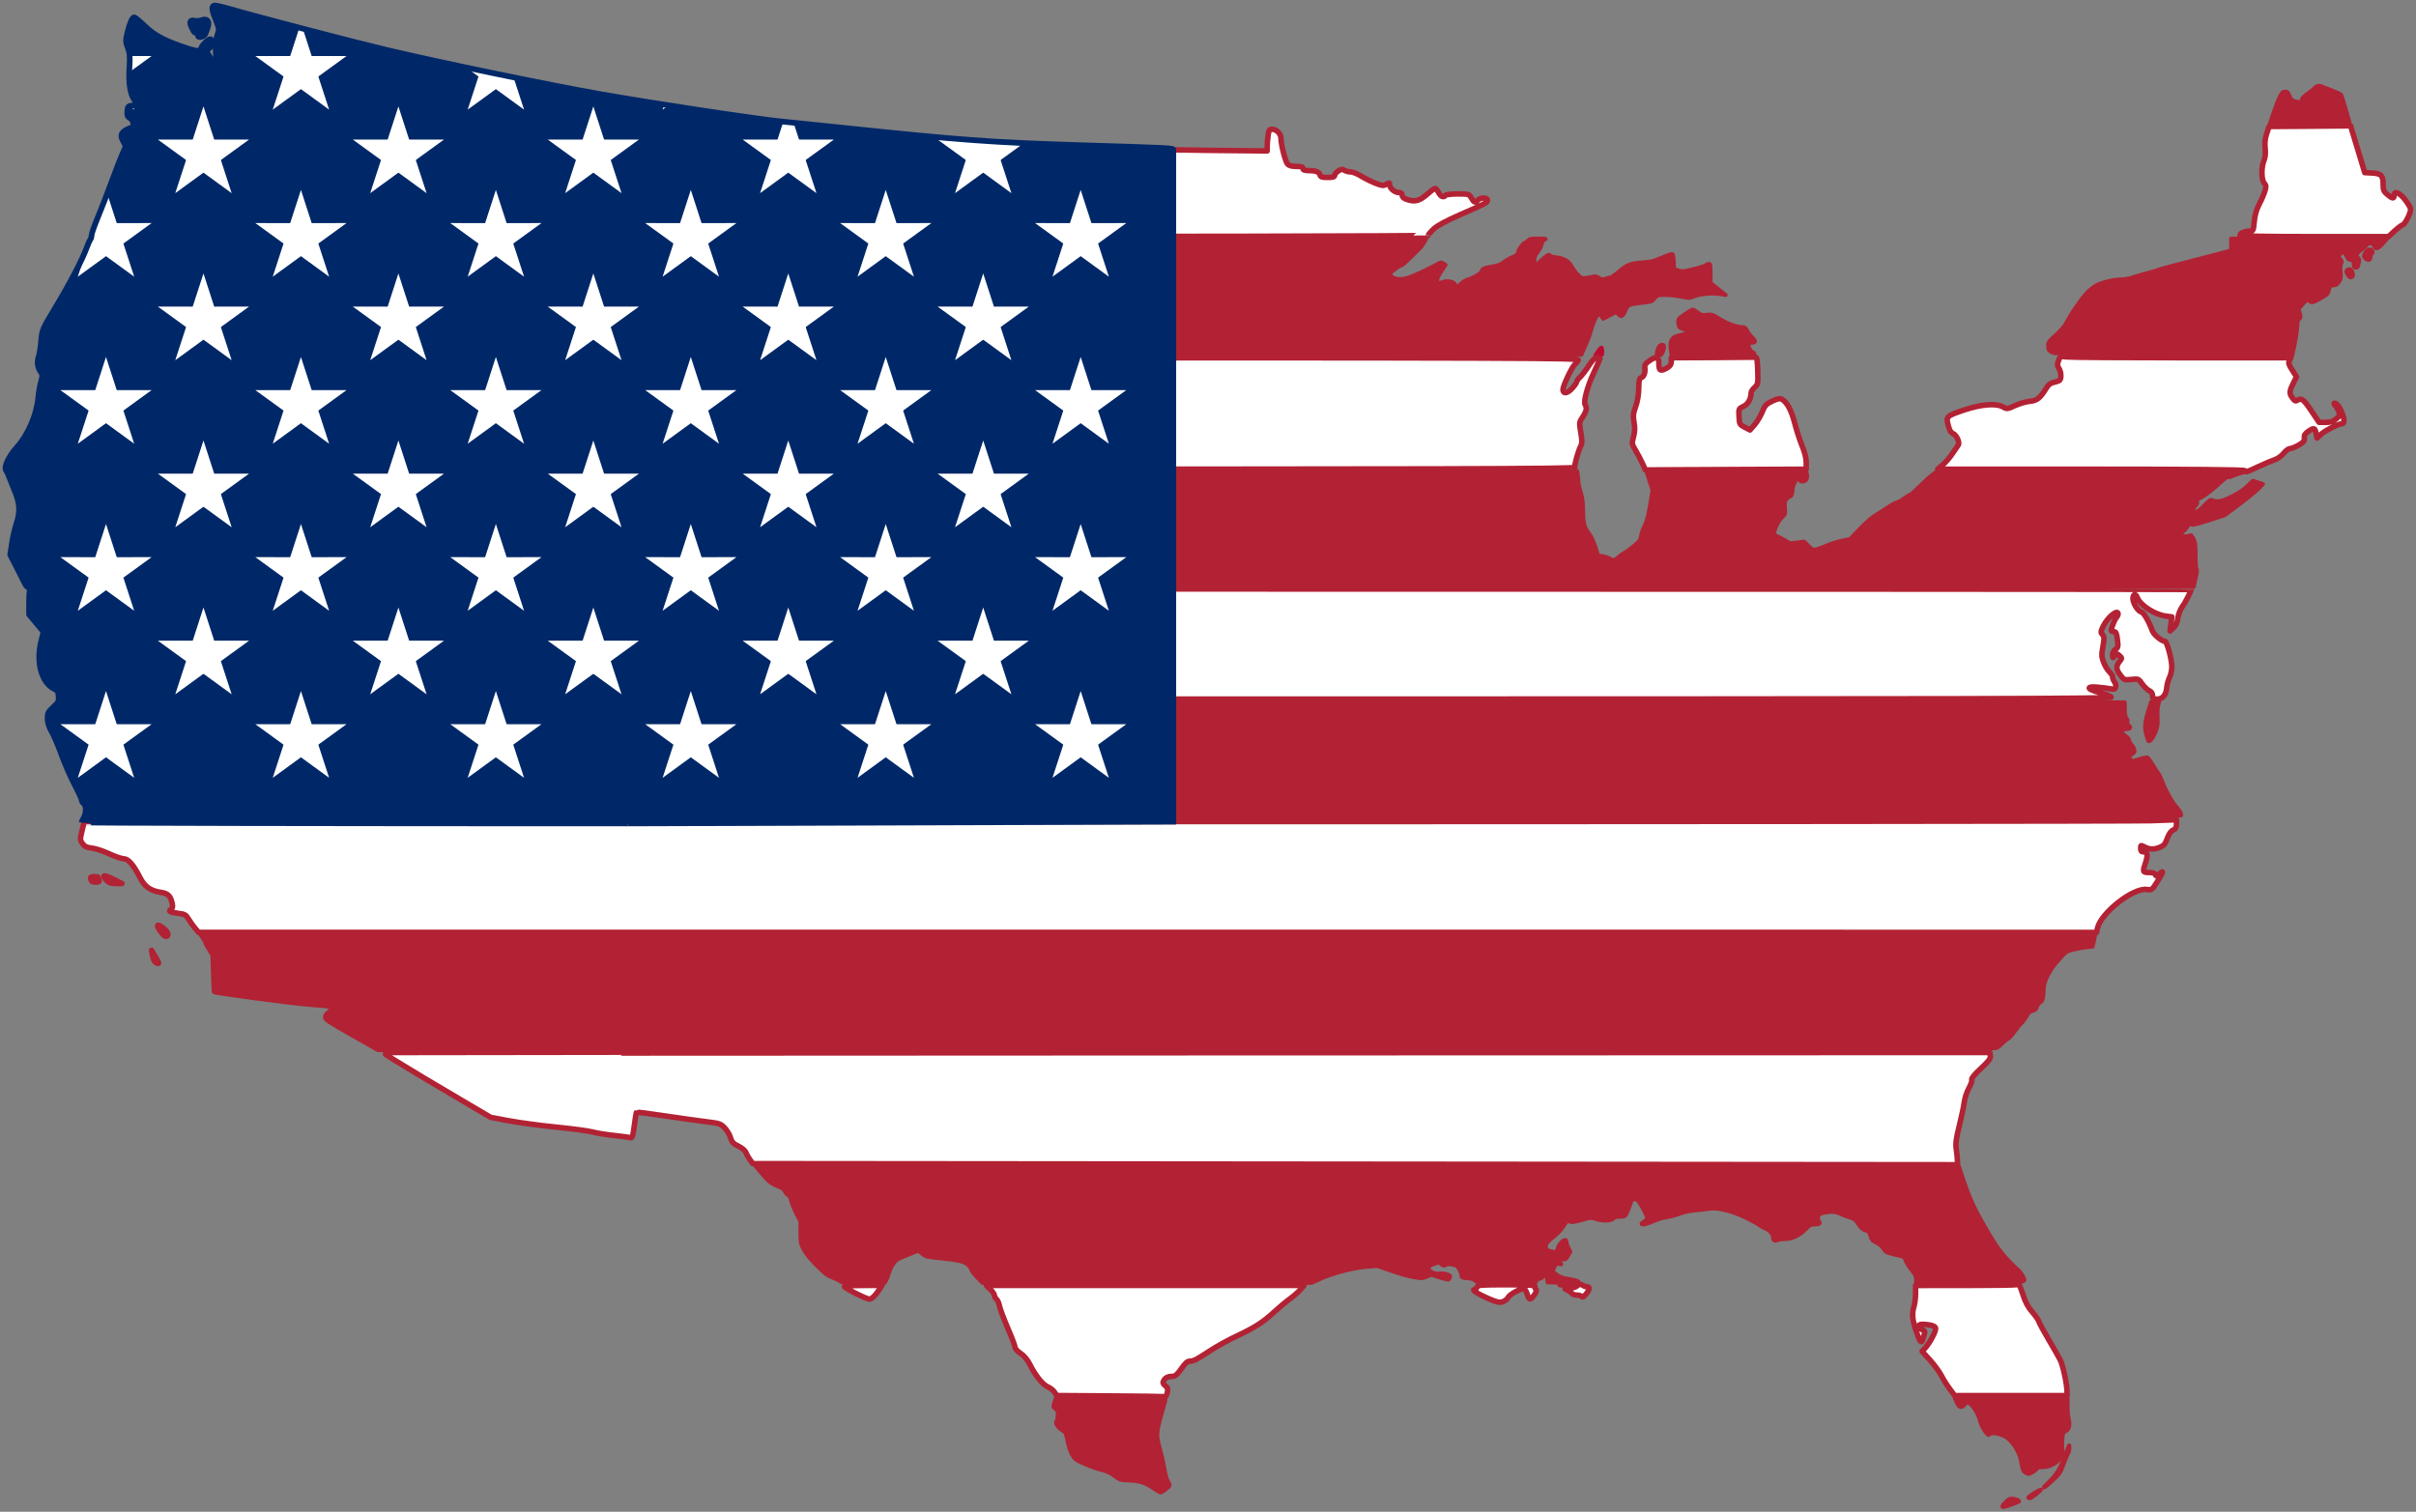 <svg xmlns="http://www.w3.org/2000/svg" xmlns:dc="http://purl.org/dc/elements/1.1/" xmlns:cc="http://creativecommons.org/ns#" xmlns:rdf="http://www.w3.org/1999/02/22-rdf-syntax-ns#" xmlns:xlink="http://www.w3.org/1999/xlink" xmlns:sodipodi="http://sodipodi.sourceforge.net/DTD/sodipodi-0.dtd" width="973" height="609" viewBox="-1 -1 917.394 574.196" version="1.1" sodipodi:docname="Flag-map_of_the_United_States.svg">
  <rect x="-1" y="-1" width="917.394" height="574.196" fill="#808080" stroke="none"/>
  <defs>
    <polygon id="pt" points="-0.162,0 0,-0.5 0.162,0" transform="scale(0.062,0.062)" style="fill:#ffffff"/>
    <g id="star">
      <use xlink:href="#pt" transform="rotate(72)"/>
      <use xlink:href="#pt" transform="rotate(-72)"/>
      <use xlink:href="#pt"/>
      <use xlink:href="#pt" transform="rotate(-144)"/>
      <use xlink:href="#pt" transform="rotate(144)"/>
    </g>
    <g id="s5">
      <use xlink:href="#star" x="-0.252"/>
      <use xlink:href="#star" x="-0.126"/>
      <use xlink:href="#star"/>
      <use xlink:href="#star" x="0.126"/>
      <use xlink:href="#star" x="0.252"/>
    </g>
    <g id="s6">
      <use xlink:href="#s5" x="-0.063"/>
      <use xlink:href="#star" x="0.315"/>
    </g>
    <g id="x4">
      <use xlink:href="#s6"/>
      <use xlink:href="#s5" y="0.054"/>
      <use xlink:href="#s6" y="0.108"/>
      <use xlink:href="#s5" y="0.162"/>
    </g>
    <g id="u">
      <use xlink:href="#x4" y="-0.216"/>
      <use xlink:href="#x4"/>
      <use xlink:href="#s6" y="0.216"/>
    </g>
<path id="Canton" d="M74.196,12.648 C74.196,12.348,74.439,11.953,74.735,11.77 C75.031,11.587,75.274,11.05,75.274,10.576 C75.274,9.828,75.133,9.843,74.193,10.695 C72.964,11.806,73.024,11.837,71.817,9.463 C70.755,7.375,71.135,6.44,72.87,6.875 C73.558,7.048,74.719,6.962,75.45,6.684 C77.622,5.858,78.671,6.995,77.903,9.344 C77.564,10.382,77.112,11.595,76.899,12.039 C76.456,12.964,74.196,13.472,74.196,12.648Z M237.261,311.757 C123.264,311.757,30.002,311.575,30.012,311.352 C30.023,311.13,30.378,310.342,30.802,309.6 C31.816,307.827,31.816,305.051,30.802,304.21 C30.357,303.841,29.993,303.208,29.993,302.804 C29.993,302.4,28.753,299.707,27.238,296.819 C25.723,293.931,23.529,288.905,22.363,285.65 C21.197,282.395,19.526,278.479,18.649,276.946 C17.572,275.063,17.056,273.42,17.056,271.873 C17.056,269.885,17.343,269.322,19.25,267.58 C21.201,265.796,21.425,265.342,21.271,263.468 C21.134,261.79,20.799,261.219,19.624,260.659 C14.743,258.331,12.632,250.534,14.675,242.386L15.529,238.98L12.789,235.7 L10.048,232.421V227.656 C10.048,223.571,10.182,222.856,10.991,222.644 C11.62,222.48,11.478,222.377,10.564,222.335 C9.576,222.29,8.968,221.785,8.38,220.521 C7.932,219.557,6.51,216.737,5.22,214.254L2.874,209.74L3.54,205.36 C3.907,202.951,4.672,199.593,5.241,197.897 C6.737,193.436,6.576,190.224,4.621,185.538 C3.712,183.357,2.706,180.846,2.386,179.956 C2.067,179.067,1.603,178.078,1.356,177.758 C0.344,176.451,2.212,172.443,5.596,168.661 C9.691,164.083,12.905,156.569,13.518,150.14 C13.724,147.971,14.211,145.142,14.599,143.852 C15.233,141.747,15.202,141.35,14.297,139.978 C13.183,138.288,13.023,136.452,13.784,134.082 C14.06,133.223,14.444,130.649,14.636,128.363 C14.979,124.301,15.103,124.014,20.113,115.695 C25.535,106.691,30.265,97.641,31.889,93.168 C32.426,91.685,33.069,90.242,33.316,89.96 C33.564,89.679,33.769,88.951,33.771,88.343 C33.774,87.736,34.888,84.57,36.246,81.308 C37.604,78.047,40.01,71.836,41.592,67.505 C43.175,63.175,45.01,58.481,45.671,57.075 C46.812,54.646,46.828,54.442,45.98,53.006 C44.532,50.554,44.831,49.387,47.221,48.167 C48.396,47.568,49.912,47.063,50.591,47.044L51.825,47.01L50.612,46.522 C49.945,46.254,49.399,45.672,49.399,45.228 C49.399,44.784,48.9,44.154,48.291,43.828 C47.423,43.363,47.218,42.803,47.347,41.248 C47.498,39.442,47.671,39.247,49.264,39.093 C51.309,38.896,51.339,38.808,50.006,36.919 C48.416,34.669,47.77,30.447,48.144,24.756 C48.418,20.587,48.305,19.16,47.542,17.164 C46.73,15.037,46.692,14.325,47.261,11.89 C48.148,8.097,49.217,5.571,49.937,5.571 C50.264,5.571,52.027,7.013,53.857,8.776 C57.362,12.153,60.54,13.963,67.188,16.366 C72.852,18.413,75.274,18.808,75.274,17.682 C75.274,16.541,78.335,13.486,79.041,13.922 C79.983,14.504,79.636,16.409,78.408,17.403L77.229,18.358L78.812,20.799 C81.886,25.539,81.816,25.478,81.404,23.09 C80.688,18.931,80.751,14.475,81.558,12.261 C82.321,10.17,82.291,9.884,80.974,6.643 C79.432,2.849,79.258,1.499,80.26,1.117 C80.631,0.976,83.239,1.535,86.055,2.359 C95.692,5.177,134.289,15.262,145.891,17.994 C166.924,22.945,206.76,31.183,226.75,34.715 C247.248,38.337,288.336,44.524,296.558,45.227 C298.04,45.353,308.471,46.425,319.738,47.608 C363.308,52.183,375.729,53.101,407.335,54.084 C445.561,55.274,444.53,55.22,444.53,56.037V311.757"/>
<clipPath id="clip1x"><use xlink:href="#Canton"/></clipPath>
  </defs>
  <path style="fill:#b22234;fill-opacity:1;fill-rule:evenodd;stroke:#b22234;stroke-width:1.479;stroke-linecap:round;stroke-linejoin:round;stroke-miterlimit:4;stroke-opacity:1;stroke-dasharray:none;stroke-dashoffset:0" d="m 436.645,564.079 c -2.913,-2.002 -5.091,-2.64 -9.508,-2.787 -2.731,-0.091 -2.945,-0.164 -4.976,-1.697 -1.612,-1.217 -2.799,-1.762 -4.937,-2.269 -1.548,-0.367 -4.45,-1.403 -6.447,-2.303 -3.36,-1.513 -3.711,-1.773 -4.69,-3.468 -0.623,-1.079 -1.329,-3.181 -1.717,-5.11 -0.64,-3.183 -0.704,-3.308 -2.239,-4.338 -1.665,-1.118 -2.536,-2.614 -1.94,-3.334 0.19,-0.229 0.393,-1.199 0.451,-2.155 0.092,-1.502 -0.026,-1.841 -0.866,-2.503 -0.965,-0.759 -0.968,-0.778 -0.408,-2.421 l 0.564,-1.656 20.852,0 c 11.469,0 20.852,0.125 20.852,0.278 0,0.153 -0.659,2.585 -1.466,5.406 -2.101,7.352 -2.165,8.436 -0.783,13.329 0.628,2.223 1.397,5.63 1.709,7.572 0.313,1.942 0.894,4.084 1.293,4.76 0.399,0.676 0.725,1.467 0.725,1.759 0,0.568 -2.796,2.767 -3.475,2.734 -0.224,-0.011 -1.571,-0.82 -2.994,-1.798 z" id="path3142"/>
  <path style="fill:#b22234;fill-opacity:1;fill-rule:evenodd;stroke:#b22234;stroke-width:1.479;stroke-linecap:round;stroke-linejoin:round;stroke-miterlimit:4;stroke-opacity:1;stroke-dasharray:none;stroke-dashoffset:0" d="m 768.21,558.398 c -0.993,-0.503 -1.204,-1.038 -1.849,-4.7 -0.558,-3.168 -3.193,-7.298 -5.652,-8.857 -2.145,-1.361 -6.029,-1.957 -6.403,-0.983 -0.38,0.99 -3.022,-3.033 -3.521,-5.36 -0.469,-2.186 -2.501,-5.516 -3.942,-6.46 -0.919,-0.602 -0.968,-0.589 -1.898,0.505 -1.213,1.428 -2.049,1.163 -2.994,-0.946 l -0.698,-1.558 21.423,0 21.423,0 0,3.137 c 0,1.725 0.191,3.853 0.425,4.728 0.62,2.317 0.179,4.148 -1.128,4.689 -0.996,0.413 -1.067,0.593 -1.285,3.276 -0.127,1.561 -0.074,3.495 0.117,4.298 0.326,1.369 0.265,1.552 -0.979,2.957 -1.763,1.992 -4.207,3.151 -6.656,3.157 -1.547,0.004 -2.006,0.151 -2.324,0.745 -0.291,0.543 -2.574,1.902 -3.095,1.842 -0.026,-0.003 -0.46,-0.214 -0.965,-0.47 z" id="path3146"/>
  <path style="fill:#b22234;fill-opacity:1;fill-rule:evenodd;stroke:#b22234;stroke-width:1.479;stroke-linecap:round;stroke-linejoin:round;stroke-miterlimit:4;stroke-opacity:1;stroke-dasharray:none;stroke-dashoffset:0" d="m 759.331,571.091 c 0,-0.194 0.623,-0.957 1.384,-1.696 1.261,-1.225 1.516,-1.323 2.865,-1.108 1.393,0.223 2.369,0.743 2.011,1.073 -0.245,0.226 -5.517,2.083 -5.912,2.083 -0.191,0 -0.348,-0.158 -0.348,-0.352 z" id="path3148"/>
  <path style="fill:#b22234;fill-opacity:1;fill-rule:evenodd;stroke:#b22234;stroke-width:1.479;stroke-linecap:round;stroke-linejoin:round;stroke-miterlimit:4;stroke-opacity:1;stroke-dasharray:none;stroke-dashoffset:0" d="m 769.168,567.811 c -0.195,-0.316 4.497,-3.229 4.767,-2.959 0.207,0.207 -3.73,3.263 -4.204,3.263 -0.207,0 -0.46,-0.137 -0.563,-0.304 z" id="path3150"/>
  <path style="fill:#b22234;fill-opacity:1;fill-rule:evenodd;stroke:#b22234;stroke-width:1.479;stroke-linecap:round;stroke-linejoin:round;stroke-miterlimit:4;stroke-opacity:1;stroke-dasharray:none;stroke-dashoffset:0" d="m 776.947,561.917 c 2.849,-2.655 4.738,-5.803 6.477,-10.793 1.215,-3.487 1.36,-3.739 1.386,-2.406 0.016,0.819 -0.193,1.817 -0.463,2.218 -0.271,0.401 -1.061,2.288 -1.756,4.193 -1.195,3.277 -1.42,3.612 -4.159,6.192 -1.593,1.5 -3.09,2.725 -3.327,2.722 -0.237,-0.003 0.592,-0.96 1.843,-2.126 l 0,0 z" id="path3158"/>
  <path style="fill:#b22234;fill-opacity:1;fill-rule:evenodd;stroke:#b22234;stroke-width:1.479;stroke-linecap:round;stroke-linejoin:round;stroke-miterlimit:4;stroke-opacity:1;stroke-dasharray:none;stroke-dashoffset:0" d="m 318.128,485.764 c -0.226,-0.272 -1.549,-0.941 -2.941,-1.487 -2.206,-0.865 -3.007,-1.478 -6.243,-4.774 -2.547,-2.594 -4.075,-4.503 -4.868,-6.081 -1.086,-2.161 -1.156,-2.546 -1.156,-6.384 l 0,-4.084 -1.655,-3.296 c -0.91,-1.813 -1.761,-3.954 -1.889,-4.758 -0.16,-1.003 -0.503,-1.606 -1.093,-1.921 -0.472,-0.253 -1.053,-0.928 -1.291,-1.501 -0.334,-0.806 -0.998,-1.264 -2.935,-2.024 -2.499,-0.98 -3.196,-1.599 -7.32,-6.501 l -0.889,-1.056 228.518,0.093 228.518,0.093 1.216,3.697 c 2.614,7.944 4.382,11.871 8.75,19.443 3.478,6.027 5.097,8.427 7.524,11.147 1.701,1.906 3.673,3.909 4.383,4.451 0.71,0.542 1.706,1.727 2.213,2.635 1.641,2.936 2.595,2.804 -20.378,2.804 l -20.026,0 0,-1.389 c 0,-1.1 -0.347,-1.811 -1.667,-3.419 -0.917,-1.117 -1.926,-2.708 -2.243,-3.535 l -0.576,-1.504 -3.507,-0.846 c -3.319,-0.8 -3.556,-0.923 -4.412,-2.278 -0.577,-0.914 -1.537,-1.736 -2.652,-2.271 -1.517,-0.728 -1.816,-1.064 -2.269,-2.552 -0.454,-1.49 -0.701,-1.766 -1.896,-2.125 -1.039,-0.311 -1.69,-0.888 -2.669,-2.362 -1.147,-1.728 -1.543,-2.028 -3.473,-2.633 -1.198,-0.375 -2.795,-0.995 -3.549,-1.378 -1.549,-0.785 -3.467,-0.879 -6.165,-0.3 -1.625,0.348 -1.872,0.528 -2.089,1.515 -0.144,0.655 -0.077,1.289 0.161,1.527 0.896,0.896 0.425,1.368 -1.364,1.368 -1.618,0 -1.914,0.147 -3.419,1.695 -2.313,2.379 -5.333,3.85 -7.905,3.85 -1.114,0 -2.462,0.198 -2.994,0.441 -1.077,0.491 -1.628,0.038 -1.66,-1.365 -0.024,-1.034 -1.428,-2.515 -2.956,-3.121 -0.709,-0.281 -1.622,-0.799 -2.028,-1.151 -0.407,-0.352 -2.578,-1.558 -4.826,-2.68 -5.443,-2.715 -11.256,-4.176 -14.452,-3.631 -1.19,0.203 -3.557,0.482 -5.259,0.62 -1.945,0.158 -4.179,0.647 -6.01,1.315 -1.603,0.585 -3.868,1.176 -5.033,1.313 -1.165,0.137 -3.336,0.804 -4.824,1.482 -2.568,1.17 -4.512,1.576 -4.512,0.943 0,-0.159 0.499,-0.585 1.109,-0.945 0.61,-0.36 1.109,-0.882 1.109,-1.16 0,-0.717 -2.952,-6.2 -3.637,-6.754 -0.314,-0.254 -0.941,-0.462 -1.395,-0.462 -0.667,0 -0.945,0.37 -1.459,1.941 -0.349,1.067 -0.948,2.565 -1.331,3.327 -0.664,1.323 -0.78,1.386 -2.537,1.386 -1.348,0 -2.039,0.198 -2.58,0.739 -0.938,0.938 -4.049,1.002 -6.69,0.138 -1.793,-0.586 -1.927,-0.576 -5.388,0.406 -2.903,0.824 -3.717,0.931 -4.471,0.587 -0.507,-0.231 -0.963,-0.372 -1.014,-0.314 -0.051,0.058 -0.679,1.031 -1.397,2.16 -0.717,1.13 -2.241,2.777 -3.387,3.661 -2.866,2.211 -3.665,3.382 -3.122,4.575 0.284,0.623 0.83,0.997 1.695,1.159 0.702,0.132 1.498,0.324 1.769,0.429 0.325,0.125 0.582,-0.23 0.754,-1.038 0.56,-2.638 3.507,-4.985 3.507,-2.793 0,0.46 0.326,1.446 0.725,2.189 l 0.725,1.352 -0.817,1.505 c -0.757,1.394 -0.932,1.505 -2.388,1.508 -1.76,0.003 -1.967,0.358 -0.739,1.27 0.829,0.615 0.828,0.617 -0.369,0.424 -1.098,-0.177 -1.248,-0.08 -1.756,1.136 -0.306,0.731 -0.556,1.468 -0.556,1.636 0,0.169 0.717,0.8 1.593,1.403 1.198,0.824 2.343,1.206 4.61,1.537 1.659,0.243 3.212,0.676 3.45,0.964 0.372,0.448 -0.435,0.508 -5.626,0.421 l -6.06,-0.102 -0.185,-1.264 c -0.224,-1.53 -0.75,-1.778 -1.655,-0.778 -0.372,0.412 -1.067,0.748 -1.544,0.748 -0.62,0 -0.867,0.21 -0.867,0.739 0,0.723 -0.246,0.739 -11.159,0.739 -10.968,0 -11.174,-0.014 -12.019,-0.809 -0.628,-0.59 -1.458,-0.852 -3.074,-0.969 -2.054,-0.149 -2.213,-0.225 -2.213,-1.059 0,-0.494 -0.369,-1.541 -0.821,-2.326 -0.695,-1.208 -1.086,-1.479 -2.552,-1.769 -1.257,-0.249 -1.968,-0.214 -2.598,0.125 -0.751,0.405 -0.977,0.365 -1.685,-0.296 -0.814,-0.76 -0.827,-0.76 -2.773,-0.062 -1.457,0.523 -1.984,0.907 -2.07,1.511 -0.158,1.105 2.341,2.418 3.977,2.09 0.625,-0.125 1.864,-0.024 2.752,0.225 1.315,0.368 1.581,0.584 1.43,1.162 -0.102,0.39 -0.332,0.8 -0.512,0.911 -0.179,0.111 -1.723,-0.253 -3.431,-0.809 l -3.105,-1.011 -1.792,0.737 c -1.729,0.711 -1.91,0.716 -5.119,0.142 -1.83,-0.327 -5.656,-1.409 -8.503,-2.405 l -5.175,-1.81 -4.436,0.373 c -5.059,0.425 -12.797,2.504 -17.628,4.737 l -2.841,1.313 -62.484,0 -62.484,0 -2.076,-2.126 c -1.142,-1.169 -2.162,-2.542 -2.267,-3.05 -0.105,-0.508 -0.765,-1.366 -1.465,-1.905 -1.451,-1.117 -3.775,-1.613 -10.928,-2.332 -4.368,-0.439 -4.793,-0.552 -6.165,-1.639 l -1.474,-1.168 -4.186,1.675 c -3.892,1.558 -4.268,1.798 -5.362,3.429 -0.647,0.965 -1.371,2.503 -1.608,3.418 -0.237,0.915 -0.7,2.121 -1.029,2.68 l -0.597,1.017 -8.193,0 c -6.387,0 -8.283,-0.109 -8.603,-0.494 z" id="path3212"/>
  <path style="fill:#b22234;fill-opacity:1;fill-rule:evenodd;stroke:#b22234;stroke-width:1.479;stroke-linecap:round;stroke-linejoin:round;stroke-miterlimit:4;stroke-opacity:1;stroke-dasharray:none;stroke-dashoffset:0" d="m 148.399,375.91 0,-21.996 323.095,0 c 177.702,0 323.088,0.125 323.08,0.277 -0.009,0.152 -0.229,1.192 -0.489,2.31 l -0.474,2.033 -2.355,0.263 c -1.295,0.145 -3.529,0.546 -4.963,0.891 -2.562,0.617 -2.66,0.686 -5.565,3.886 -3.502,3.858 -5.664,8.106 -5.71,11.225 -0.046,3.093 -0.413,4.579 -1.19,4.825 -0.389,0.123 -0.967,0.872 -1.283,1.664 -0.465,1.161 -0.811,1.483 -1.793,1.667 -0.968,0.182 -1.409,0.58 -2.156,1.951 -0.516,0.947 -1.467,2.221 -2.112,2.831 -0.646,0.61 -1.827,2.064 -2.625,3.231 -0.798,1.167 -1.904,2.359 -2.456,2.65 -0.553,0.29 -1.663,1.207 -2.467,2.037 -1.197,1.236 -1.711,1.509 -2.843,1.509 -0.76,0 -1.485,0.166 -1.61,0.37 -0.152,0.246 -101.603,0.37 -303.155,0.37 l -302.926,0 0,-21.996 z" id="path3214"/>
  <path style="fill:#b22234;fill-opacity:1;fill-rule:evenodd;stroke:#b22234;stroke-width:1.479;stroke-linecap:round;stroke-linejoin:round;stroke-miterlimit:4;stroke-opacity:1;stroke-dasharray:none;stroke-dashoffset:0" d="m 132.512,392.186 c -8.881,-5.048 -9.995,-5.784 -10.103,-6.676 -0.094,-0.779 0.174,-1.246 1.202,-2.093 2.366,-1.95 2.09,-2.058 -6.997,-2.725 -6.498,-0.477 -35.955,-4.386 -36.4,-4.83 -0.108,-0.108 -0.28,-3.315 -0.381,-7.126 l -0.185,-6.93 -1.386,-2.244 c -0.762,-1.234 -1.386,-2.404 -1.386,-2.599 0,-0.195 -0.411,-0.96 -0.913,-1.7 l -0.913,-1.345 36.217,0 36.217,0 0,21.996 0,21.996 -2.495,-0.023 -2.495,-0.023 -9.981,-5.674 0,-4e-5 z" id="path3216"/>
  <path style="fill:#b22234;fill-opacity:1;fill-rule:evenodd;stroke:#b22234;stroke-width:1.479;stroke-linecap:round;stroke-linejoin:round;stroke-miterlimit:4;stroke-opacity:1;stroke-dasharray:none;stroke-dashoffset:0" d="m 31.726,308.641 c 0.829,-1.985 0.697,-3.703 -0.337,-4.38 -0.577,-0.378 -0.954,-1.076 -1.111,-2.059 -0.131,-0.818 -1.331,-3.365 -2.669,-5.663 -2.954,-5.074 -3.098,-5.41 -5.154,-12.031 -1.299,-4.184 -1.959,-5.705 -3.177,-7.317 -0.869,-1.151 -1.653,-2.67 -1.804,-3.496 -0.35,-1.914 0.285,-5.176 1.008,-5.176 0.81,0 2.612,-1.396 2.876,-2.228 0.23,-0.726 2.051,-0.73 341.046,-0.73 l 340.815,0 0,22.18 0,22.18 -336.015,0 -336.015,0 0.536,-1.282 0,0 z" id="path3220"/>
  <path style="fill:#b22234;fill-opacity:1;fill-rule:evenodd;stroke:#b22234;stroke-width:1.479;stroke-linecap:round;stroke-linejoin:round;stroke-miterlimit:4;stroke-opacity:1;stroke-dasharray:none;stroke-dashoffset:0" d="m 703.965,287.742 0,-22.182 50.923,0.094 50.923,0.094 0.021,2.664 c 0.015,1.938 0.188,2.849 0.633,3.341 0.39,0.431 0.53,0.99 0.386,1.541 -0.155,0.593 -0.034,0.972 0.384,1.206 1.173,0.657 0.708,1.414 -0.869,1.414 -1.329,0 -1.479,0.093 -1.479,0.921 0,0.646 0.385,1.17 1.289,1.756 0.739,0.479 1.291,1.142 1.294,1.554 0.003,0.396 0.399,1.144 0.881,1.664 0.482,0.519 0.981,1.388 1.109,1.931 0.199,0.845 0.042,1.104 -1.095,1.807 l -1.327,0.82 0.867,0.867 0.867,0.867 2.401,-0.73 c 1.321,-0.402 2.673,-0.731 3.006,-0.733 0.361,-0.002 1.238,1.076 2.177,2.677 0.864,1.474 1.855,3.013 2.202,3.419 0.347,0.407 1.024,1.821 1.505,3.142 1.16,3.186 3.85,8.002 5.369,9.612 0.672,0.712 1.394,1.751 1.604,2.31 0.373,0.992 0.35,1.017 -0.947,1.017 -1.14,0 -1.264,0.079 -0.87,0.555 0.409,0.493 -6.344,0.555 -60.396,0.555 l -60.857,0 0,-22.182 z" id="path3222"/>
  <path style="fill:#b22234;fill-opacity:1;fill-rule:evenodd;stroke:#b22234;stroke-width:1.479;stroke-linecap:round;stroke-linejoin:round;stroke-miterlimit:4;stroke-opacity:1;stroke-dasharray:none;stroke-dashoffset:0" d="m 814.698,280.312 c -1.581,-4.344 -1.566,-6.172 0.091,-11.506 l 1.002,-3.225 1.541,-0.009 1.541,-0.009 -0.382,1.382 c -0.21,0.76 -0.308,2.792 -0.217,4.515 0.14,2.667 0.034,3.472 -0.715,5.409 -0.951,2.461 -2.529,4.359 -2.862,3.444 z" id="path3224"/>
  <path style="fill:#b22234;fill-opacity:1;fill-rule:evenodd;stroke:#b22234;stroke-width:1.479;stroke-linecap:round;stroke-linejoin:round;stroke-miterlimit:4;stroke-opacity:1;stroke-dasharray:none;stroke-dashoffset:0" d="m 8.589,219.719 c -0.53,-1.222 -1.561,-3.156 -2.292,-4.298 -0.731,-1.142 -1.732,-2.99 -2.226,-4.106 -0.857,-1.938 -0.874,-2.124 -0.378,-4.112 0.286,-1.145 0.635,-3.247 0.777,-4.67 0.162,-1.63 0.571,-3.135 1.105,-4.066 1.062,-1.852 1.589,-7.178 0.923,-9.323 -0.969,-3.123 -2.391,-6.652 -3.204,-7.952 -0.475,-0.758 -0.863,-1.798 -0.863,-2.31 l 0,-0.932 297.724,0 297.724,0 0.229,1.386 c 0.126,0.762 0.231,1.918 0.233,2.569 0.004,0.65 0.4,2.48 0.884,4.066 0.676,2.216 0.889,3.815 0.921,6.901 0.051,4.913 0.403,6.303 2.197,8.691 0.874,1.163 1.792,3.096 2.453,5.164 l 1.056,3.304 1.699,0.228 c 0.935,0.125 2.18,0.545 2.769,0.932 1.233,0.813 1.828,0.685 3.367,-0.722 0.61,-0.558 1.638,-1.281 2.285,-1.607 0.647,-0.326 2.245,-1.499 3.551,-2.607 2.121,-1.799 2.399,-2.194 2.605,-3.696 0.127,-0.924 0.736,-2.682 1.353,-3.906 0.843,-1.67 1.359,-3.62 2.068,-7.821 l 0.945,-5.596 -1.034,-3.181 c -0.569,-1.75 -1.092,-3.389 -1.163,-3.644 -0.102,-0.367 6.115,-0.462 30.204,-0.462 l 30.333,0 0.223,0.887 c 0.391,1.557 0.04,2.588 -1.007,2.955 -0.756,0.265 -1.125,0.202 -1.598,-0.27 -0.338,-0.338 -0.765,-0.614 -0.95,-0.614 -0.525,0 -1.829,2.814 -1.835,3.959 -0.007,1.536 -0.393,2.695 -0.898,2.695 -0.246,0 -0.829,0.406 -1.295,0.903 -0.754,0.802 -0.83,1.182 -0.689,3.41 0.152,2.393 0.112,2.547 -0.899,3.398 -1.976,1.663 -4.128,7.077 -2.813,7.077 0.234,0 1.605,0.68 3.046,1.511 l 2.621,1.511 2.678,-0.329 2.678,-0.329 1.563,1.593 c 1.412,1.438 1.69,1.571 2.871,1.371 0.719,-0.122 2.555,-0.779 4.08,-1.46 1.525,-0.681 4.148,-1.522 5.828,-1.868 l 3.056,-0.63 3.701,-3.842 c 2.035,-2.113 4.51,-4.32 5.5,-4.903 0.99,-0.583 3.188,-1.991 4.885,-3.127 1.697,-1.136 3.386,-2.066 3.752,-2.066 0.366,0 1.567,-0.665 2.668,-1.479 1.101,-0.813 2.179,-1.479 2.396,-1.479 0.217,0 1.849,-1.456 3.627,-3.235 1.778,-1.779 3.994,-3.775 4.925,-4.436 l 1.693,-1.201 15.213,0 15.213,0 0,21.996 0,21.996 -377.759,0 -377.759,0 -0.964,-2.222 0,0 z" id="path3226"/>
  <path style="fill:#b22234;fill-opacity:1;fill-rule:evenodd;stroke:#b22234;stroke-width:1.479;stroke-linecap:round;stroke-linejoin:round;stroke-miterlimit:4;stroke-opacity:1;stroke-dasharray:none;stroke-dashoffset:0" d="m 765.814,199.945 0,-21.996 43.344,0.033 c 41.654,0.031 43.251,0.057 40.941,0.666 -1.322,0.348 -2.919,0.908 -3.549,1.242 -0.691,0.367 -1.28,0.475 -1.484,0.272 -0.203,-0.203 -1.468,0.729 -3.182,2.346 -3.348,3.158 -7.846,6.332 -8.447,5.961 -0.298,-0.184 -0.353,0.056 -0.186,0.818 0.187,0.85 0.047,1.257 -0.658,1.92 -0.566,0.532 -0.827,1.104 -0.709,1.555 0.347,1.326 1.631,0.782 4.001,-1.695 2.141,-2.238 2.375,-2.382 3.292,-2.033 1.924,0.731 3.462,0.415 7.323,-1.507 2.635,-1.312 4.415,-2.502 5.869,-3.924 l 2.087,-2.041 1.924,0.639 1.924,0.639 -1.793,1.829 c -0.986,1.006 -4.25,3.669 -7.252,5.918 l -5.459,4.089 -6,1.952 c -4.217,1.372 -6.185,1.853 -6.624,1.618 -0.966,-0.517 -1.412,-0.399 -1.412,0.374 0,0.389 -0.745,1.364 -1.655,2.165 -0.91,0.801 -1.548,1.564 -1.417,1.695 0.364,0.364 3.185,0.272 3.811,-0.123 0.432,-0.273 0.733,-0.008 1.37,1.207 0.716,1.368 0.818,2.144 0.832,6.382 0.009,2.653 0.177,4.985 0.374,5.181 0.325,0.325 0.207,1.094 -0.919,5.983 l -0.192,0.832 -33.079,0 -33.079,0 0,-21.996 z" id="path3228"/>
  <path style="fill:#b22234;fill-opacity:1;fill-rule:evenodd;stroke:#b22234;stroke-width:1.479;stroke-linecap:round;stroke-linejoin:round;stroke-miterlimit:4;stroke-opacity:1;stroke-dasharray:none;stroke-dashoffset:0" d="m 14.664,132.572 c 0.117,-0.763 0.328,-2.884 0.469,-4.714 0.14,-1.83 0.388,-3.685 0.55,-4.122 0.162,-0.437 2.41,-4.085 4.994,-8.106 4.702,-7.314 10.38,-18.27 12.152,-23.446 l 0.823,-2.403 253.481,-0.093 253.481,-0.093 -0.843,1.501 c -0.464,0.826 -1.176,1.803 -1.582,2.171 -0.407,0.368 -2.078,2.022 -3.713,3.674 -1.636,1.653 -3.236,3.005 -3.556,3.005 -0.32,0 -1.445,0.687 -2.499,1.526 l -1.917,1.526 0.796,0.847 c 1.22,1.299 3.759,1.506 6.624,0.541 2.365,-0.797 7.742,-3.304 10.674,-4.977 1.475,-0.842 1.673,-0.871 2.456,-0.357 l 0.852,0.558 -1.44,2.156 c -2.485,3.721 -2.308,5.469 0.439,4.321 1.582,-0.661 4.279,-0.1 4.615,0.959 0.308,0.969 1.177,0.813 2.427,-0.437 0.605,-0.605 1.771,-1.281 2.591,-1.501 1.873,-0.504 5.125,-2.481 5.125,-3.115 0,-0.849 0.88,-1.247 3.923,-1.772 2.293,-0.396 3.318,-0.779 4.429,-1.655 0.795,-0.627 2.318,-1.508 3.386,-1.958 1.372,-0.579 1.941,-1.025 1.941,-1.521 0,-0.944 1.77,-3.569 2.58,-3.826 0.357,-0.113 0.947,-0.535 1.31,-0.936 0.57,-0.63 1.122,-0.726 4.023,-0.701 2.605,0.023 3.144,0.109 2.391,0.385 -0.716,0.262 -1.025,0.689 -1.176,1.624 -0.113,0.697 -0.799,2.045 -1.525,2.995 -0.97,1.271 -1.319,2.093 -1.319,3.113 0,1.574 0.812,2.179 1.561,1.162 0.26,-0.353 1.24,-1.263 2.179,-2.022 1.413,-1.143 1.78,-1.292 2.132,-0.868 0.234,0.282 1.213,0.589 2.175,0.683 2.949,0.287 5.094,1.468 6.016,3.311 0.441,0.881 1.482,2.307 2.313,3.168 1.503,1.557 1.524,1.565 3.566,1.337 1.13,-0.126 2.297,-0.358 2.594,-0.515 0.328,-0.174 1.08,0.024 1.913,0.503 1.209,0.696 1.522,0.736 2.628,0.336 0.691,-0.25 1.504,-0.454 1.808,-0.454 0.304,0 1.746,-1.005 3.205,-2.233 3.201,-2.694 4.399,-3.153 9.156,-3.504 3.176,-0.234 4.15,-0.481 7.241,-1.837 1.964,-0.862 3.745,-1.46 3.956,-1.329 0.211,0.131 0.434,1.467 0.495,2.97 l 0.11,2.732 1.591,0.529 c 1.48,0.492 1.879,0.459 5.73,-0.483 2.276,-0.557 4.402,-1.239 4.723,-1.516 0.321,-0.277 0.862,-0.504 1.201,-0.504 0.535,0 0.618,0.484 0.618,3.621 l 0,3.621 1.941,1.567 c 1.067,0.862 2.357,1.894 2.865,2.293 l 0.924,0.727 -1.664,-0.277 c -3.208,-0.533 -7.936,-0.149 -10.449,0.851 -1.7,0.676 -1.872,0.678 -4.854,0.064 -1.701,-0.35 -4.401,-0.637 -6.001,-0.637 -2.865,-2e-5 -2.925,0.019 -4.018,1.292 -1.061,1.236 -1.262,1.308 -4.621,1.672 -5.02,0.543 -5.705,0.825 -6.286,2.586 -0.266,0.805 -0.791,1.742 -1.169,2.084 -0.646,0.585 -0.741,0.569 -1.631,-0.268 l -0.946,-0.888 -2.422,1.29 -2.422,1.29 -0.555,-0.832 c -0.95,-1.423 -1.696,-1.025 -2.77,1.479 -0.545,1.271 -1.19,3.142 -1.432,4.159 -0.242,1.017 -1.145,3.429 -2.006,5.36 l -1.565,3.512 -292.502,0.093 -292.502,0.093 0.213,-1.387 0,0 z" id="path3230"/>
  <path style="fill:#b22234;fill-opacity:1;fill-rule:evenodd;stroke:#b22234;stroke-width:1.479;stroke-linecap:round;stroke-linejoin:round;stroke-miterlimit:4;stroke-opacity:1;stroke-dasharray:none;stroke-dashoffset:0" d="m 633.509,132.572 c -0.694,-4.199 0.154,-5.679 3.629,-6.336 3.318,-0.627 3.699,-1.516 0.966,-2.251 -0.98,-0.264 -1.49,-0.64 -1.643,-1.211 -0.395,-1.475 -0.247,-2.584 0.415,-3.097 1.641,-1.272 4.508,-3.092 4.872,-3.092 0.221,0 1.09,0.498 1.93,1.106 1.382,1.001 1.712,1.084 3.475,0.877 1.853,-0.218 2.085,-0.144 4.741,1.511 2.901,1.808 6.576,3.152 8.634,3.157 1.005,0.002 1.307,0.222 1.907,1.389 0.392,0.762 1.227,1.875 1.856,2.472 1.449,1.377 1.468,2.056 0.056,2.056 -0.598,0 -1.192,0.17 -1.32,0.377 -0.383,0.62 0.553,2.898 1.287,3.131 0.375,0.119 0.776,0.46 0.89,0.757 0.18,0.469 -1.887,0.54 -15.629,0.54 l -15.836,0 -0.229,-1.386 z" id="path3232"/>
  <path style="fill:#b22234;fill-opacity:1;fill-rule:evenodd;stroke:#b22234;stroke-width:1.479;stroke-linecap:round;stroke-linejoin:round;stroke-miterlimit:4;stroke-opacity:1;stroke-dasharray:none;stroke-dashoffset:0" d="m 628.098,133.496 c 0.006,-1.356 0.831,-3.215 1.525,-3.435 1.305,-0.414 1.615,0.348 0.902,2.216 -0.517,1.354 -0.816,1.681 -1.535,1.681 -0.491,0 -0.893,-0.208 -0.892,-0.462 z" id="path3234"/>
  <path style="fill:#bf0a30;fill-opacity:1;fill-rule:evenodd;stroke:#bf0a30;stroke-width:1.479;stroke-linecap:round;stroke-linejoin:round;stroke-miterlimit:4;stroke-opacity:1;stroke-dasharray:none;stroke-dashoffset:0" d="m 605.775,132.48 c 0.538,-0.813 1.123,-1.479 1.299,-1.479 0.176,0 0.321,0.665 0.321,1.479 0,1.445 -0.03,1.479 -1.299,1.479 l -1.299,0 0.979,-1.479 z" id="path3236"/>
  <path style="fill:#b22234;fill-opacity:1;fill-rule:evenodd;stroke:#b22234;stroke-width:1.479;stroke-linecap:round;stroke-linejoin:round;stroke-miterlimit:4;stroke-opacity:1;stroke-dasharray:none;stroke-dashoffset:0" d="m 781.141,133.589 c 0,-0.203 -0.51,-0.37 -1.133,-0.37 -1.191,0 -2.561,-0.57 -3.02,-1.257 -0.149,-0.224 -0.274,-1.017 -0.277,-1.763 -0.005,-1.23 0.272,-1.607 2.991,-4.062 2.063,-1.862 3.321,-3.349 4.038,-4.769 1.583,-3.137 5.363,-8.624 7.618,-11.06 1.109,-1.198 2.765,-2.54 3.68,-2.983 2.446,-1.184 6.672,-2.188 9.242,-2.195 1.247,-0.004 3.179,-0.325 4.329,-0.721 1.142,-0.393 3.705,-1.148 5.695,-1.678 1.991,-0.53 3.952,-1.119 4.359,-1.309 0.407,-0.19 6.643,-1.862 13.859,-3.716 7.216,-1.853 13.246,-3.448 13.401,-3.544 0.155,-0.096 0.281,-1.162 0.281,-2.37 l 0,-2.196 29.608,0 29.608,0 -1.548,1.848 c -1.774,2.119 -3.091,2.469 -3.479,0.924 -0.183,-0.73 -0.466,-0.924 -1.346,-0.924 -0.641,0 -1.202,0.232 -1.323,0.546 -0.115,0.3 -1.025,1.132 -2.022,1.848 -1.869,1.343 -2.26,2.319 -1.261,3.149 0.52,0.432 0.51,0.964 -0.056,3.053 -0.278,1.027 -1.604,0.823 -1.604,-0.247 0,-1.434 -0.39,-2.063 -1.277,-2.063 -0.609,0 -1.005,-0.392 -1.495,-1.479 -0.745,-1.652 -1.085,-1.765 -2.361,-0.784 l -0.882,0.678 0.826,1.118 c 0.701,0.948 0.759,1.244 0.382,1.948 -0.296,0.554 -0.362,1.604 -0.196,3.152 0.219,2.047 0.147,2.479 -0.609,3.645 -0.546,0.843 -1.149,1.325 -1.659,1.328 -1.472,0.008 -1.972,0.437 -2.204,1.888 -0.212,1.329 -0.442,1.556 -3.171,3.13 -1.618,0.933 -3.136,1.602 -3.373,1.487 -0.237,-0.116 -0.735,-0.419 -1.105,-0.675 -0.593,-0.408 -0.866,-0.244 -2.271,1.363 l -1.597,1.827 0.473,1.573 c 0.428,1.423 0.407,1.633 -0.224,2.204 -0.517,0.467 -0.697,1.14 -0.697,2.594 0,1.616 -0.79,6.34 -1.74,10.399 l -0.195,0.832 -44.133,0 c -29.176,0 -44.133,-0.125 -44.133,-0.37 z" id="path3238"/>
  <path style="fill:#b22234;fill-opacity:1;fill-rule:evenodd;stroke:#b22234;stroke-width:1.479;stroke-linecap:round;stroke-linejoin:round;stroke-miterlimit:4;stroke-opacity:1;stroke-dasharray:none;stroke-dashoffset:0" d="m 897.065,97.025 c -0.587,-0.649 -0.592,-0.796 -0.061,-1.822 0.727,-1.406 2.009,-1.88 2.664,-0.984 0.387,0.529 0.375,0.741 -0.064,1.181 -0.295,0.295 -0.536,0.94 -0.536,1.434 0,1.112 -1.077,1.216 -2.003,0.192 z" id="path3240"/>
  <path style="fill:#b22234;fill-opacity:1;fill-rule:evenodd;stroke:#b22234;stroke-width:1.479;stroke-linecap:round;stroke-linejoin:round;stroke-miterlimit:4;stroke-opacity:1;stroke-dasharray:none;stroke-dashoffset:0" d="m 890.417,103.239 c -0.589,-0.996 -0.607,-1.215 -0.145,-1.677 0.293,-0.293 0.809,-0.425 1.151,-0.294 0.772,0.296 1.407,2.447 0.836,2.833 -0.731,0.495 -1.159,0.295 -1.842,-0.863 z" id="path3242"/>
  <path style="fill:#bf0a30;fill-opacity:1;fill-rule:evenodd;stroke:#bf0a30;stroke-width:1.479;stroke-linecap:round;stroke-linejoin:round;stroke-miterlimit:4;stroke-opacity:1;stroke-dasharray:none;stroke-dashoffset:0" d="m 50.149,45.08 c 0.194,-0.773 0.048,-0.954 -1.069,-1.323 -1.243,-0.41 -1.294,-0.497 -1.294,-2.228 l 0,-1.801 2.218,-0.251 c 1.22,-0.138 2.218,-0.336 2.218,-0.439 0,-0.103 -0.638,-0.881 -1.419,-1.727 -1.247,-1.352 -1.498,-1.951 -2.078,-4.935 -0.535,-2.754 -0.581,-3.708 -0.245,-5.043 0.228,-0.906 0.415,-3.233 0.415,-5.172 0,-3.038 -0.132,-3.794 -0.953,-5.474 l -0.953,-1.949 1.067,-4.251 c 1.365,-5.441 1.576,-5.506 5.134,-1.584 2.204,2.429 3.19,3.182 6.276,4.79 2.014,1.05 4.576,2.159 5.694,2.465 1.118,0.306 3.11,1.007 4.425,1.557 1.407,0.588 3.157,1.018 4.251,1.045 l 1.859,0.045 0.113,-1.35 c 0.091,-1.096 0.388,-1.541 1.578,-2.365 0.806,-0.558 1.529,-0.949 1.607,-0.868 0.078,0.081 0.2,0.646 0.271,1.256 0.112,0.97 0,1.124 -0.876,1.225 -0.807,0.093 -1.049,0.354 -1.232,1.328 -0.19,1.015 -0.049,1.391 0.873,2.312 0.605,0.605 1.406,1.962 1.78,3.016 0.552,1.555 0.841,1.916 1.53,1.916 1.147,0 1.438,-0.961 0.714,-2.359 -0.841,-1.624 -1.139,-3.709 -0.658,-4.608 0.298,-0.556 0.293,-1.187 -0.018,-2.351 -0.387,-1.449 -0.338,-1.762 0.551,-3.518 0.537,-1.06 0.977,-2.118 0.977,-2.351 0,-0.233 -0.777,-2.076 -1.727,-4.095 -1.57,-3.338 -1.674,-3.724 -1.146,-4.252 0.528,-0.528 0.844,-0.495 3.483,0.368 4.003,1.31 11.412,3.331 15.84,4.321 2.033,0.455 7.772,1.981 12.754,3.391 17.239,4.882 42.347,10.921 61.92,14.894 6.303,1.279 16.677,3.437 23.054,4.794 25.98,5.531 57.179,10.677 96.166,15.862 3.377,0.449 -12.184,0.522 -119.722,0.56 l -123.604,0.044 0.225,-0.896 z" id="path3244"/>
  <path style="fill:#bf0a30;fill-opacity:1;fill-rule:evenodd;stroke:#bf0a30;stroke-width:1.479;stroke-linecap:round;stroke-linejoin:round;stroke-miterlimit:4;stroke-opacity:1;stroke-dasharray:none;stroke-dashoffset:0" d="m 75.51,11.413 0.798,-1.292 -0.977,-0.372 c -1.273,-0.484 -1.229,-0.498 -1.365,0.431 -0.065,0.442 -0.289,0.859 -0.498,0.928 -0.449,0.147 -1.451,-1.49 -1.795,-2.932 -0.213,-0.895 -0.135,-1.017 0.65,-1.017 0.49,0 0.997,0.274 1.126,0.61 0.208,0.542 0.328,0.522 1.08,-0.185 1.009,-0.948 3.015,-1.072 3.347,-0.207 0.126,0.327 -0.107,1.01 -0.526,1.542 -0.468,0.595 -0.62,1.085 -0.404,1.302 0.216,0.216 0.206,0.75 -0.026,1.415 -0.276,0.791 -0.611,1.068 -1.291,1.068 l -0.918,0 0.798,-1.292 z" id="path3246"/>
  <path style="fill:#b22234;fill-opacity:1;fill-rule:evenodd;stroke:#b22234;stroke-width:1.479;stroke-linecap:round;stroke-linejoin:round;stroke-miterlimit:4;stroke-opacity:1;stroke-dasharray:none;stroke-dashoffset:0" d="m 862.298,41.817 c 0.769,-2.287 1.842,-5.032 2.384,-6.1 0.827,-1.629 1.148,-1.941 1.996,-1.939 0.849,0.001 1.119,0.267 1.692,1.659 0.584,1.421 0.893,1.714 2.164,2.057 1.754,0.472 2.514,0.262 2.514,-0.694 0,-0.43 0.816,-1.27 2.126,-2.189 1.169,-0.821 2.443,-1.843 2.83,-2.272 0.387,-0.429 1.073,-0.78 1.524,-0.78 0.669,0 8.179,3.011 8.477,3.399 0.177,0.23 3.158,10.274 3.158,10.639 0,0.253 -5.044,0.379 -15.131,0.379 l -15.131,0 1.399,-4.159 z" id="path3248"/>
  <path style="fill:#ffffff;fill-opacity:1;fill-rule:evenodd;stroke:#b22234;stroke-width:2.091;stroke-linecap:round;stroke-linejoin:round;stroke-miterlimit:4;stroke-opacity:1;stroke-dasharray:none;stroke-dashoffset:0" d="m 420.2,529.197 -19.941,-0.143 -0.851,-1.298 c -0.468,-0.714 -1.628,-1.623 -2.578,-2.02 -1.89,-0.79 -4.665,-4.272 -6.822,-8.561 -0.883,-1.755 -2.129,-3.239 -3.463,-4.121 -1.146,-0.758 -2.084,-1.772 -2.084,-2.254 0,-0.481 -1.259,-3.802 -2.799,-7.38 -1.539,-3.578 -2.957,-7.364 -3.151,-8.414 -0.194,-1.049 -0.699,-2.196 -1.122,-2.547 -0.424,-0.352 -0.77,-0.982 -0.77,-1.4 0,-0.418 -0.688,-1.448 -1.528,-2.289 l -1.528,-1.528 60.296,0 60.296,0 -1.391,1.606 c -0.765,0.883 -2.567,2.46 -4.005,3.503 -1.438,1.044 -4.121,3.289 -5.964,4.989 -4.209,3.883 -7.431,5.948 -14.306,9.166 -2.992,1.401 -7.419,3.841 -9.837,5.424 -5.527,3.616 -6.396,4.065 -7.892,4.072 -0.873,0.004 -1.766,0.806 -3.203,2.875 -1.46,2.103 -2.321,2.869 -3.225,2.869 -1.783,0 -2.841,0.506 -3.454,1.652 -0.429,0.802 -0.307,1.194 0.601,1.929 0.923,0.747 1.07,1.24 0.773,2.592 -0.252,1.148 -0.639,1.63 -1.24,1.545 -0.48,-0.068 -9.847,-0.189 -20.814,-0.268 l 0,0 z" id="path3250"/>
  <path style="fill:#ffffff;fill-opacity:1;fill-rule:evenodd;stroke:#b22234;stroke-width:2.091;stroke-linecap:round;stroke-linejoin:round;stroke-miterlimit:4;stroke-opacity:1;stroke-dasharray:none;stroke-dashoffset:0" d="m 739.341,526.532 c -1.041,-1.394 -2.48,-3.688 -3.199,-5.097 -0.719,-1.409 -2.653,-4.044 -4.298,-5.855 l -2.992,-3.293 1.062,-1.151 c 1.92,-2.079 4.348,-6.709 4.036,-7.693 -0.212,-0.669 -1.05,-1.049 -2.869,-1.299 -1.413,-0.194 -2.815,-0.201 -3.116,-0.015 -0.933,0.576 -0.606,1.325 0.813,1.865 0.934,0.355 1.261,0.776 1.043,1.343 -0.174,0.454 -0.459,1.392 -0.633,2.084 -0.458,1.826 -0.998,1.554 -1.915,-0.963 -2.167,-5.949 -2.454,-8.172 -1.466,-11.367 0.311,-1.004 0.565,-3.181 0.565,-4.836 l 0,-3.01 18.69,-0.007 c 10.28,-0.004 19.161,-0.128 19.736,-0.277 0.907,-0.234 1.218,0.268 2.353,3.794 0.935,2.906 1.927,4.762 3.483,6.516 1.197,1.349 2.345,2.997 2.552,3.663 0.207,0.666 1.851,3.703 3.654,6.75 1.803,3.046 3.786,6.535 4.407,7.753 1.094,2.144 2.632,9.267 2.634,12.195 l 7.1e-4,1.438 -21.323,0 -21.323,0 -1.893,-2.535 z" id="path4020"/>
  <path style="fill:#ffffff;fill-opacity:1;fill-rule:evenodd;stroke:#b22234;stroke-width:2.091;stroke-linecap:round;stroke-linejoin:round;stroke-miterlimit:4;stroke-opacity:1;stroke-dasharray:none;stroke-dashoffset:0" d="m 563.989,492.137 c -3.931,-1.709 -6.39,-3.326 -5.059,-3.326 0.33,0 0.73,-0.412 0.89,-0.915 0.264,-0.833 1.273,-0.915 11.281,-0.915 7.945,0 10.928,0.163 10.764,0.59 -0.124,0.324 0.019,0.836 0.32,1.136 0.38,0.38 0.197,1.036 -0.599,2.155 -1.466,2.059 -1.902,2.024 -2.64,-0.214 -0.331,-1.002 -0.818,-1.956 -1.082,-2.119 -0.806,-0.498 -5.619,2.003 -6.166,3.205 -0.283,0.621 -1.204,1.369 -2.048,1.663 -1.298,0.453 -2.166,0.26 -5.661,-1.26 z" id="path4022"/>
  <path style="fill:#b22234;fill-opacity:1;fill-rule:evenodd;stroke:#b22234;stroke-width:2.091;stroke-linecap:round;stroke-linejoin:round;stroke-miterlimit:4;stroke-opacity:1;stroke-dasharray:none;stroke-dashoffset:0" d="m 591.896,486.859 c 1.23,-0.11 3.112,-0.109 4.182,0.003 1.071,0.112 0.065,0.203 -2.236,0.201 -2.3,-0.002 -3.176,-0.094 -1.947,-0.204 z" id="path4024"/>
  <path style="fill:#ffffff;fill-opacity:1;fill-rule:evenodd;stroke:#b22234;stroke-width:2.091;stroke-linecap:round;stroke-linejoin:round;stroke-miterlimit:4;stroke-opacity:1;stroke-dasharray:none;stroke-dashoffset:0" d="m 599.629,491.482 c -0.197,-0.319 -1.038,-0.579 -1.87,-0.579 -0.831,0 -1.7,-0.301 -1.93,-0.668 -0.23,-0.368 -1.006,-0.94 -1.725,-1.272 -1.252,-0.578 -1.221,-0.605 0.743,-0.639 1.154,-0.02 2.48,-0.425 3.035,-0.927 0.804,-0.728 1.171,-0.776 1.995,-0.261 0.555,0.347 1.365,0.63 1.801,0.63 1.127,0 0.948,1.069 -0.469,2.801 -0.775,0.947 -1.353,1.282 -1.58,0.915 z" id="path4026"/>
  <path style="fill:#ffffff;fill-opacity:1;fill-rule:evenodd;stroke:#b22234;stroke-width:2.091;stroke-linecap:round;stroke-linejoin:round;stroke-miterlimit:4;stroke-opacity:1;stroke-dasharray:none;stroke-dashoffset:0" d="m 323.949,490.257 c -2.372,-1.189 -4.313,-2.354 -4.313,-2.588 0,-0.235 3.203,-0.427 7.118,-0.427 l 7.118,0 -0.914,1.438 c -1.474,2.32 -2.989,3.792 -3.872,3.764 -0.453,-0.014 -2.765,-0.999 -5.137,-2.187 z" id="path4028"/>
  <path style="fill:#ffffff;fill-opacity:1;fill-rule:evenodd;stroke:#b22234;stroke-width:2.091;stroke-linecap:round;stroke-linejoin:round;stroke-miterlimit:4;stroke-opacity:1;stroke-dasharray:none;stroke-dashoffset:0" d="m 283.81,439.545 c -0.582,-0.787 -1.282,-2.022 -1.558,-2.745 -0.301,-0.792 -1.446,-1.775 -2.877,-2.47 -1.938,-0.942 -2.491,-1.534 -2.993,-3.21 -0.339,-1.13 -1.333,-2.811 -2.21,-3.735 -1.473,-1.552 -1.993,-1.728 -6.822,-2.312 -2.875,-0.348 -10.004,-1.351 -15.841,-2.228 -5.837,-0.877 -10.707,-1.502 -10.821,-1.387 -0.115,0.115 -0.487,2.383 -0.828,5.04 -0.516,4.026 -0.761,4.793 -1.465,4.6 -0.465,-0.128 -3.315,-0.502 -6.334,-0.832 -3.019,-0.33 -6.666,-0.926 -8.103,-1.324 -1.438,-0.398 -7.554,-1.216 -13.593,-1.817 -6.038,-0.601 -14.143,-1.687 -18.009,-2.413 l -7.031,-1.321 -13.358,-7.87 c -15.676,-9.235 -27.233,-16.26 -27.051,-16.442 0.071,-0.071 137.279,-0.171 304.906,-0.223 l 304.777,-0.093 0.158,1.297 c 0.126,1.031 -0.61,2.008 -3.587,4.764 -2.419,2.24 -3.641,3.739 -3.45,4.235 0.162,0.422 -0.337,1.895 -1.109,3.273 -0.772,1.378 -1.565,3.799 -1.762,5.38 -0.197,1.581 -1.045,5.612 -1.884,8.958 -1.24,4.944 -1.451,6.607 -1.127,8.888 0.219,1.543 0.416,3.486 0.437,4.318 l 0.038,1.513 -228.722,-0.206 -228.722,-0.206 -1.058,-1.43 z" id="path4030"/>
  <path style="fill:#ffffff;fill-opacity:1;fill-rule:evenodd;stroke:#b22234;stroke-width:2.091;stroke-linecap:round;stroke-linejoin:round;stroke-miterlimit:4;stroke-opacity:1;stroke-dasharray:none;stroke-dashoffset:0" d="m 73.092,351.577 c -0.735,-0.863 -1.849,-2.418 -2.476,-3.456 -1.005,-1.664 -1.45,-1.924 -3.769,-2.199 -3.194,-0.378 -4.111,-0.842 -2.949,-1.492 0.617,-0.345 0.749,-0.906 0.506,-2.15 -0.569,-2.911 -1.588,-3.95 -4.256,-4.341 -4.031,-0.591 -6.227,-2.15 -8.037,-5.706 -2.429,-4.775 -4.415,-7.058 -6.137,-7.058 -0.798,0 -3.307,-0.861 -5.576,-1.913 -2.269,-1.052 -5.219,-2.021 -6.556,-2.153 -1.879,-0.185 -2.668,-0.561 -3.479,-1.658 -1.011,-1.368 -1.019,-1.541 -0.214,-4.905 l 0.834,-3.487 387.424,-10e-4 c 213.083,-8.1e-4 391.835,-0.156 397.226,-0.344 l 9.802,-0.343 0,1.662 c 0,1.256 -0.313,1.805 -1.28,2.246 -0.84,0.383 -1.6,1.473 -2.21,3.168 -0.738,2.053 -1.295,2.737 -2.705,3.326 -2.283,0.954 -3.933,0.938 -5.856,-0.056 -1.511,-0.782 -1.542,-0.771 -1.542,0.523 0,0.979 0.275,1.32 1.062,1.32 1.529,0 1.775,1.203 0.82,4.005 -1.222,3.587 -1.139,3.837 1.271,3.837 1.424,0 2.209,0.264 2.419,0.813 0.264,0.688 0.515,0.627 1.636,-0.392 1.718,-1.564 1.342,-0.432 -1.154,3.47 -1.743,2.724 -1.901,2.835 -3.646,2.552 -5.132,-0.833 -17.545,8.883 -18.821,14.732 l -0.343,1.57 -360.33,-10e-4 -360.33,-0.001 -1.336,-1.568 0,0 z" id="path4032"/>
  <path style="fill:#ffffff;fill-opacity:1;fill-rule:evenodd;stroke:#b22234;stroke-width:2.091;stroke-linecap:round;stroke-linejoin:round;stroke-miterlimit:4;stroke-opacity:1;stroke-dasharray:none;stroke-dashoffset:0" d="m 39.385,333.281 c -1.877,-1.997 -0.922,-2.112 2.665,-0.32 l 3.251,1.625 -2.345,0 c -1.824,0 -2.617,-0.29 -3.571,-1.305 z" id="path4034"/>
  <path style="fill:#ffffff;fill-opacity:1;fill-rule:evenodd;stroke:#b22234;stroke-width:2.091;stroke-linecap:round;stroke-linejoin:round;stroke-miterlimit:4;stroke-opacity:1;stroke-dasharray:none;stroke-dashoffset:0" d="m 33.48,333.017 c -0.227,-0.868 -0.016,-1.046 1.246,-1.046 0.836,0 1.52,0.098 1.52,0.219 0,0.12 0.143,0.591 0.317,1.046 0.246,0.64 -0.035,0.827 -1.246,0.827 -1.124,0 -1.64,-0.294 -1.837,-1.046 z" id="path4036"/>
  <path style="fill:#b22234;fill-opacity:1;fill-rule:evenodd;stroke:#b22234;stroke-width:2.091;stroke-linecap:round;stroke-linejoin:round;stroke-miterlimit:4;stroke-opacity:1;stroke-dasharray:none;stroke-dashoffset:0" d="m 61.114,354.151 c -1.345,-1.345 -2.566,-3.354 -2.238,-3.682 0.397,-0.397 3.386,1.861 3.763,2.843 0.487,1.27 -0.533,1.831 -1.525,0.839 z" id="path4038"/>
  <path style="fill:#b22234;fill-opacity:1;fill-rule:evenodd;stroke:#b22234;stroke-width:2.091;stroke-linecap:round;stroke-linejoin:round;stroke-miterlimit:4;stroke-opacity:1;stroke-dasharray:none;stroke-dashoffset:0" d="m 57.748,364.205 c -0.321,-0.387 -0.723,-1.504 -0.893,-2.483 l -0.309,-1.78 1.352,2.275 c 0.744,1.251 1.352,2.369 1.352,2.483 0,0.474 -0.959,0.158 -1.501,-0.495 z" id="path4040"/>
  <path style="fill:#ffffff;fill-opacity:1;fill-rule:evenodd;stroke:#b22234;stroke-width:2.091;stroke-linecap:round;stroke-linejoin:round;stroke-miterlimit:4;stroke-opacity:1;stroke-dasharray:none;stroke-dashoffset:0" d="m 22.216,263.962 c -0.015,-2.582 -0.612,-3.659 -2.207,-3.978 -1.157,-0.231 -2.022,-1.04 -3.374,-3.153 -2.44,-3.814 -2.865,-8.531 -1.278,-14.182 l 1.08,-3.846 -2.727,-3.1 -2.727,-3.1 -0.02,-4.033 c -0.011,-2.218 -0.212,-4.444 -0.448,-4.948 -0.408,-0.871 19.302,-0.915 410.024,-0.915 225.749,0 410.453,0.088 410.453,0.195 0,0.67 -2.252,5.065 -3.364,6.565 -0.759,1.024 -1.471,2.86 -1.66,4.281 -0.226,1.705 -0.744,2.868 -1.645,3.696 l -1.315,1.208 0.341,-2.672 0.341,-2.672 -2.363,-0.324 c -4.228,-0.579 -9.624,-4.094 -10.762,-7.009 -0.589,-1.509 -1.404,-1.509 -1.648,0 -0.26,1.603 1.694,5.059 3.059,5.413 1.042,0.27 2.753,3.142 4.33,7.265 0.553,1.445 3.535,3.921 4.724,3.921 0.767,0 2.643,6.831 2.643,9.623 0,1.349 -0.389,3.205 -0.865,4.125 -0.475,0.92 -0.939,2.553 -1.03,3.629 -0.252,2.974 -1.534,4.58 -3.654,4.58 -1.543,0 -1.77,-0.169 -1.77,-1.318 0,-0.894 -0.415,-1.507 -1.288,-1.905 -0.708,-0.323 -1.904,-1.475 -2.656,-2.561 -1.345,-1.941 -1.413,-1.969 -4.092,-1.693 -2.638,0.272 -2.769,0.222 -4.141,-1.576 -1.684,-2.207 -1.774,-3.422 -0.386,-5.187 1.026,-1.304 1.026,-1.314 -0.008,-2.25 -1.001,-0.906 -1.066,-0.904 -1.798,0.063 -0.726,0.96 -0.76,0.943 -0.776,-0.37 -0.01,-0.829 0.419,-1.663 1.081,-2.103 0.986,-0.655 1.06,-1.034 0.724,-3.723 -0.306,-2.452 -0.552,-2.994 -1.359,-2.994 -0.542,0 -0.985,-0.2 -0.985,-0.445 0,-0.932 1.224,-4.035 1.904,-4.824 0.391,-0.454 0.71,-1.101 0.71,-1.438 0,-2.011 -4,1.231 -5.6,4.539 -1.053,2.178 -1.084,2.471 -0.339,3.294 0.712,0.787 0.734,1.368 0.171,4.521 -0.57,3.191 -0.539,3.9 0.265,6.005 0.501,1.313 1.474,2.915 2.162,3.562 0.688,0.646 1.25,1.559 1.25,2.029 0,0.47 0.32,1.293 0.712,1.828 0.392,0.535 0.594,1.426 0.449,1.978 -0.214,0.818 -0.564,0.943 -1.888,0.673 -0.894,-0.183 -3.125,-0.469 -4.958,-0.636 -4.581,-0.418 -4.141,0.811 0.73,2.04 1.978,0.499 3.952,1.264 4.388,1.699 0.707,0.707 -38.704,0.792 -369.114,0.792 -203.448,0 -378.767,0.156 -389.597,0.346 l -19.691,0.346 -0.01,-1.261 z" id="path4042"/>
  <path style="fill:#ffffff;fill-opacity:1;fill-rule:evenodd;stroke:#b22234;stroke-width:2.091;stroke-linecap:round;stroke-linejoin:round;stroke-miterlimit:4;stroke-opacity:1;stroke-dasharray:none;stroke-dashoffset:0" d="m 1.709,177.055 c 0,-0.093 0.38,-1.328 0.845,-2.745 0.591,-1.802 1.679,-3.383 3.621,-5.262 2.298,-2.222 3.233,-3.735 5.429,-8.778 2.349,-5.396 2.653,-6.508 2.653,-9.726 0,-2.356 0.364,-4.591 1.036,-6.359 1.114,-2.932 1.172,-2.66 -1.244,-5.904 -0.258,-0.346 -0.312,-1.255 -0.121,-2.018 l 0.348,-1.388 292.253,0 c 283.171,0 292.237,0.03 291.74,0.958 -0.282,0.527 -0.888,1.27 -1.348,1.651 -1.004,0.833 -4.45,8.139 -4.45,9.433 0,1.806 1.616,1.63 3.454,-0.376 0.976,-1.065 1.774,-2.203 1.774,-2.528 0,-0.325 0.59,-1.145 1.311,-1.822 0.721,-0.677 2.191,-2.598 3.267,-4.269 1.427,-2.216 2.275,-3.039 3.133,-3.042 0.647,-0.003 1.176,0.117 1.176,0.265 0,0.148 -1.068,2.556 -2.374,5.35 -2.46,5.264 -4.029,11.112 -3.293,12.272 0.741,1.168 0.477,2.462 -0.941,4.604 -1.36,2.056 -1.371,2.14 -0.724,5.922 0.493,2.883 0.509,4.112 0.064,4.944 -1.047,1.956 -2.599,7.502 -2.31,8.255 0.239,0.623 -43.059,0.729 -297.51,0.729 -163.784,0 -297.79,-0.076 -297.79,-0.168 z" id="path4044"/>
  <path style="fill:#ffffff;fill-opacity:1;fill-rule:evenodd;stroke:#b22234;stroke-width:2.091;stroke-linecap:round;stroke-linejoin:round;stroke-miterlimit:4;stroke-opacity:1;stroke-dasharray:none;stroke-dashoffset:0" d="m 622.726,175.132 c -0.579,-1.294 -1.753,-3.529 -2.608,-4.967 -1.515,-2.548 -1.536,-2.68 -0.849,-5.228 0.521,-1.932 0.575,-3.368 0.205,-5.503 -0.426,-2.458 -0.334,-3.354 0.616,-6.012 0.717,-2.007 1.134,-4.479 1.166,-6.916 0.041,-3.143 0.208,-3.843 0.975,-4.087 1.023,-0.325 1.572,-1.899 1.341,-3.844 -0.113,-0.944 0.302,-1.577 1.625,-2.483 2.824,-1.934 3.713,-1.662 3.713,1.136 0,2.67 0.638,2.962 3.187,1.456 1.098,-0.648 1.518,-1.3 1.518,-2.353 l 0,-1.456 15.684,-0.078 c 8.626,-0.043 15.978,-0.102 16.337,-0.131 0.473,-0.038 0.695,1.371 0.804,5.098 0.144,4.934 0.095,5.202 -1.176,6.379 -0.73,0.676 -1.328,1.535 -1.329,1.908 -0.01,2.386 -1.142,4.453 -2.896,5.29 -1.844,0.88 -1.857,0.908 -1.702,3.888 0.151,2.892 0.23,3.041 2.158,4.048 l 2.001,1.046 1.741,-1.992 c 0.958,-1.096 2.262,-3.277 2.9,-4.847 1.018,-2.509 1.478,-3.007 3.801,-4.119 1.92,-0.919 2.897,-1.128 3.573,-0.766 1.998,1.069 3.71,4.189 4.925,8.973 0.678,2.67 1.948,6.59 2.823,8.711 1.023,2.48 1.59,4.761 1.59,6.39 l 0,2.534 -30.535,0.139 -30.535,0.139 -1.053,-2.353 z" id="path4046"/>
  <path style="fill:#ffffff;fill-opacity:1;fill-rule:evenodd;stroke:#b22234;stroke-width:2.091;stroke-linecap:round;stroke-linejoin:round;stroke-miterlimit:4;stroke-opacity:1;stroke-dasharray:none;stroke-dashoffset:0" d="m 851.361,177.746 c -0.212,-0.343 -20.272,-0.525 -58.454,-0.531 l -58.13,-0.008 1.963,-1.691 c 1.08,-0.93 2.727,-2.85 3.66,-4.267 0.933,-1.417 1.913,-2.859 2.178,-3.206 0.695,-0.909 -0.672,-3.889 -2.018,-4.401 -0.778,-0.296 -1.32,-1.234 -1.805,-3.125 -0.86,-3.355 -0.689,-3.519 6.075,-5.797 6.299,-2.122 11.984,-2.613 14.507,-1.254 1.789,0.963 1.808,0.962 4.825,-0.416 1.666,-0.761 4.197,-1.492 5.626,-1.624 2.748,-0.254 3.93,-1.215 6.291,-5.111 0.691,-1.14 1.594,-1.838 2.66,-2.055 0.888,-0.181 1.888,-0.498 2.222,-0.705 0.855,-0.529 0.756,-3.261 -0.17,-4.674 -0.645,-0.985 -0.668,-1.479 -0.131,-2.909 0.626,-1.668 0.719,-1.713 2.942,-1.409 1.262,0.172 20.973,0.313 43.803,0.313 l 41.508,0 -0.576,1.076 c -0.477,0.891 -0.294,1.515 1.057,3.621 l 1.633,2.545 -1.009,1.999 c -1.748,3.463 -1.828,4.222 -0.628,5.908 0.931,1.307 1.26,1.461 2.057,0.963 1.491,-0.931 2.291,-0.297 5.318,4.211 l 2.828,4.213 2.443,0.018 c 1.873,0.014 2.813,-0.294 4.029,-1.316 1.403,-1.181 1.524,-1.496 1.049,-2.744 -0.295,-0.775 -0.909,-1.822 -1.365,-2.326 -0.456,-0.504 -0.594,-0.916 -0.306,-0.916 0.896,0 2.191,1.785 3.038,4.185 0.858,2.432 0.732,3.654 -0.377,3.662 -1.249,0.01 -6.413,2.667 -7.853,4.041 l -1.432,1.367 -0.334,-1.672 c -0.449,-2.243 -0.812,-2.363 -2.88,-0.952 -1.357,0.926 -1.73,1.519 -1.618,2.574 0.12,1.131 -0.253,1.604 -2.137,2.708 -1.256,0.736 -2.733,1.338 -3.282,1.338 -0.55,10e-6 -1.64,0.803 -2.424,1.785 -0.783,0.982 -2.277,2.066 -3.319,2.41 -1.042,0.344 -3.876,1.54 -6.297,2.659 -4.944,2.284 -4.728,2.221 -5.167,1.511 z" id="path4048"/>
  <path style="fill:#ffffff;fill-opacity:1;fill-rule:evenodd;stroke:#b22234;stroke-width:2.091;stroke-linecap:round;stroke-linejoin:round;stroke-miterlimit:4;stroke-opacity:1;stroke-dasharray:none;stroke-dashoffset:0" d="m 849.532,88.366 c 0,-0.767 1.838,-1.587 3.558,-1.587 1.518,0 1.539,-0.041 1.897,-3.668 0.248,-2.513 0.841,-4.581 1.886,-6.566 0.838,-1.594 1.802,-3.824 2.141,-4.956 0.527,-1.758 0.49,-2.199 -0.25,-3.017 -1.101,-1.217 -1.164,-6.048 -0.111,-8.567 0.509,-1.217 0.658,-2.752 0.457,-4.698 -0.208,-2.014 -0.028,-3.704 0.594,-5.575 l 0.892,-2.685 13.812,-0.102 c 7.597,-0.056 14.561,-0.115 15.477,-0.131 l 1.665,-0.029 2.688,8.888 2.688,8.888 2.836,0.152 c 3.422,0.183 4.143,0.939 4.143,4.345 0,2.114 0.231,2.662 1.609,3.821 1.944,1.636 2.574,1.702 2.574,0.272 0,-1.905 2.145,-0.973 4.292,1.866 1.087,1.438 1.978,2.996 1.979,3.462 0.005,1.513 -2.084,5.614 -3.014,5.919 -0.498,0.163 -1.915,1.236 -3.149,2.385 l -2.245,2.088 -28.208,0 c -17.771,0 -28.208,-0.187 -28.208,-0.504 z" id="path4050"/>
  <path style="fill:#ffffff;fill-opacity:1;fill-rule:evenodd;stroke:#b22234;stroke-width:2.091;stroke-linecap:round;stroke-linejoin:round;stroke-miterlimit:4;stroke-opacity:1;stroke-dasharray:none;stroke-dashoffset:0" d="m 34.229,88.645 c 0,-0.683 3.302,-9.023 4.603,-11.627 0.838,-1.676 2.748,-6.741 4.245,-11.255 1.497,-4.514 3.177,-8.786 3.733,-9.493 1.252,-1.592 1.251,-1.696 -0.034,-3.33 -1.385,-1.761 -1.396,-3.802 -0.02,-3.802 0.564,0 1.446,-0.446 1.96,-0.991 0.912,-0.966 3.981,-0.996 122.807,-1.184 90.472,-0.143 122.058,-0.347 122.596,-0.791 0.549,-0.453 3.132,-0.297 10.658,0.646 5.463,0.685 17.579,1.962 26.924,2.839 9.345,0.877 17.344,1.696 17.775,1.821 1.389,0.402 21.11,1.844 35.724,2.613 18.701,0.984 47.323,1.771 73.671,2.025 l 21.304,0.206 0,-1.69 c 0,-0.929 0.15,-2.781 0.332,-4.115 0.289,-2.108 0.494,-2.426 1.568,-2.426 1.626,0 3.327,1.752 3.327,3.426 0,2.333 1.656,8.825 2.493,9.775 0.559,0.635 1.582,0.915 3.339,0.915 1.903,0 2.533,0.195 2.533,0.784 0,0.556 0.57,0.786 1.96,0.791 2.866,0.01 4.183,0.484 4.477,1.61 0.214,0.816 0.743,0.997 2.924,0.997 2,0 2.663,-0.192 2.663,-0.772 0,-0.425 0.611,-1.173 1.358,-1.662 1.089,-0.713 1.554,-0.768 2.345,-0.273 0.543,0.339 1.617,0.617 2.386,0.617 0.769,0 2.478,0.674 3.797,1.498 1.319,0.824 3.764,2.049 5.433,2.722 2.489,1.004 3.216,1.11 4.045,0.593 1.311,-0.819 1.547,-0.795 1.547,0.153 0,1.223 1.953,2.875 3.398,2.875 0.936,0 1.307,0.282 1.307,0.994 0,0.645 0.578,1.196 1.646,1.568 3.305,1.152 5.011,0.67 8.419,-2.377 1.079,-0.965 2.191,-1.754 2.47,-1.754 0.279,0 0.873,0.706 1.319,1.568 0.808,1.563 2,2.039 2.614,1.046 0.178,-0.288 2.258,-0.523 4.623,-0.523 4.224,0 4.317,0.028 5.227,1.568 1.044,1.767 1.499,1.913 2.436,0.784 0.857,-1.033 3.66,-1.047 3.66,-0.018 0,0.958 -0.543,1.248 -10.384,5.551 -5.5,2.405 -8.672,4.119 -10.064,5.438 -1.118,1.059 -2.033,2.141 -2.033,2.405 0,0.289 -100.436,0.479 -253.557,0.479 -139.457,0 -253.557,-0.102 -253.557,-0.226 z" id="path4052"/>
<use xlink:href="#Canton" style="fill:#002868;fill-opacity:1"/>
<g clip-path="url(#clip1x)">
  <use id="use3987" transform="translate(224.3,152.8)scale(587.463,587.463)" xlink:href="#u"/>
</g>
<use xlink:href="#Canton" style="fill:none;stroke:#002868;stroke-width:2.156;stroke-linejoin:round;stroke-miterlimit:4;stroke-opacity:1;stroke-dasharray:none;stroke-dashoffset:0"/>
<path d="M237.261,311.357H445.60V312.157L237.261,312.835Z" style="fill:#002868;fill-opacity:1"/>
</svg>

